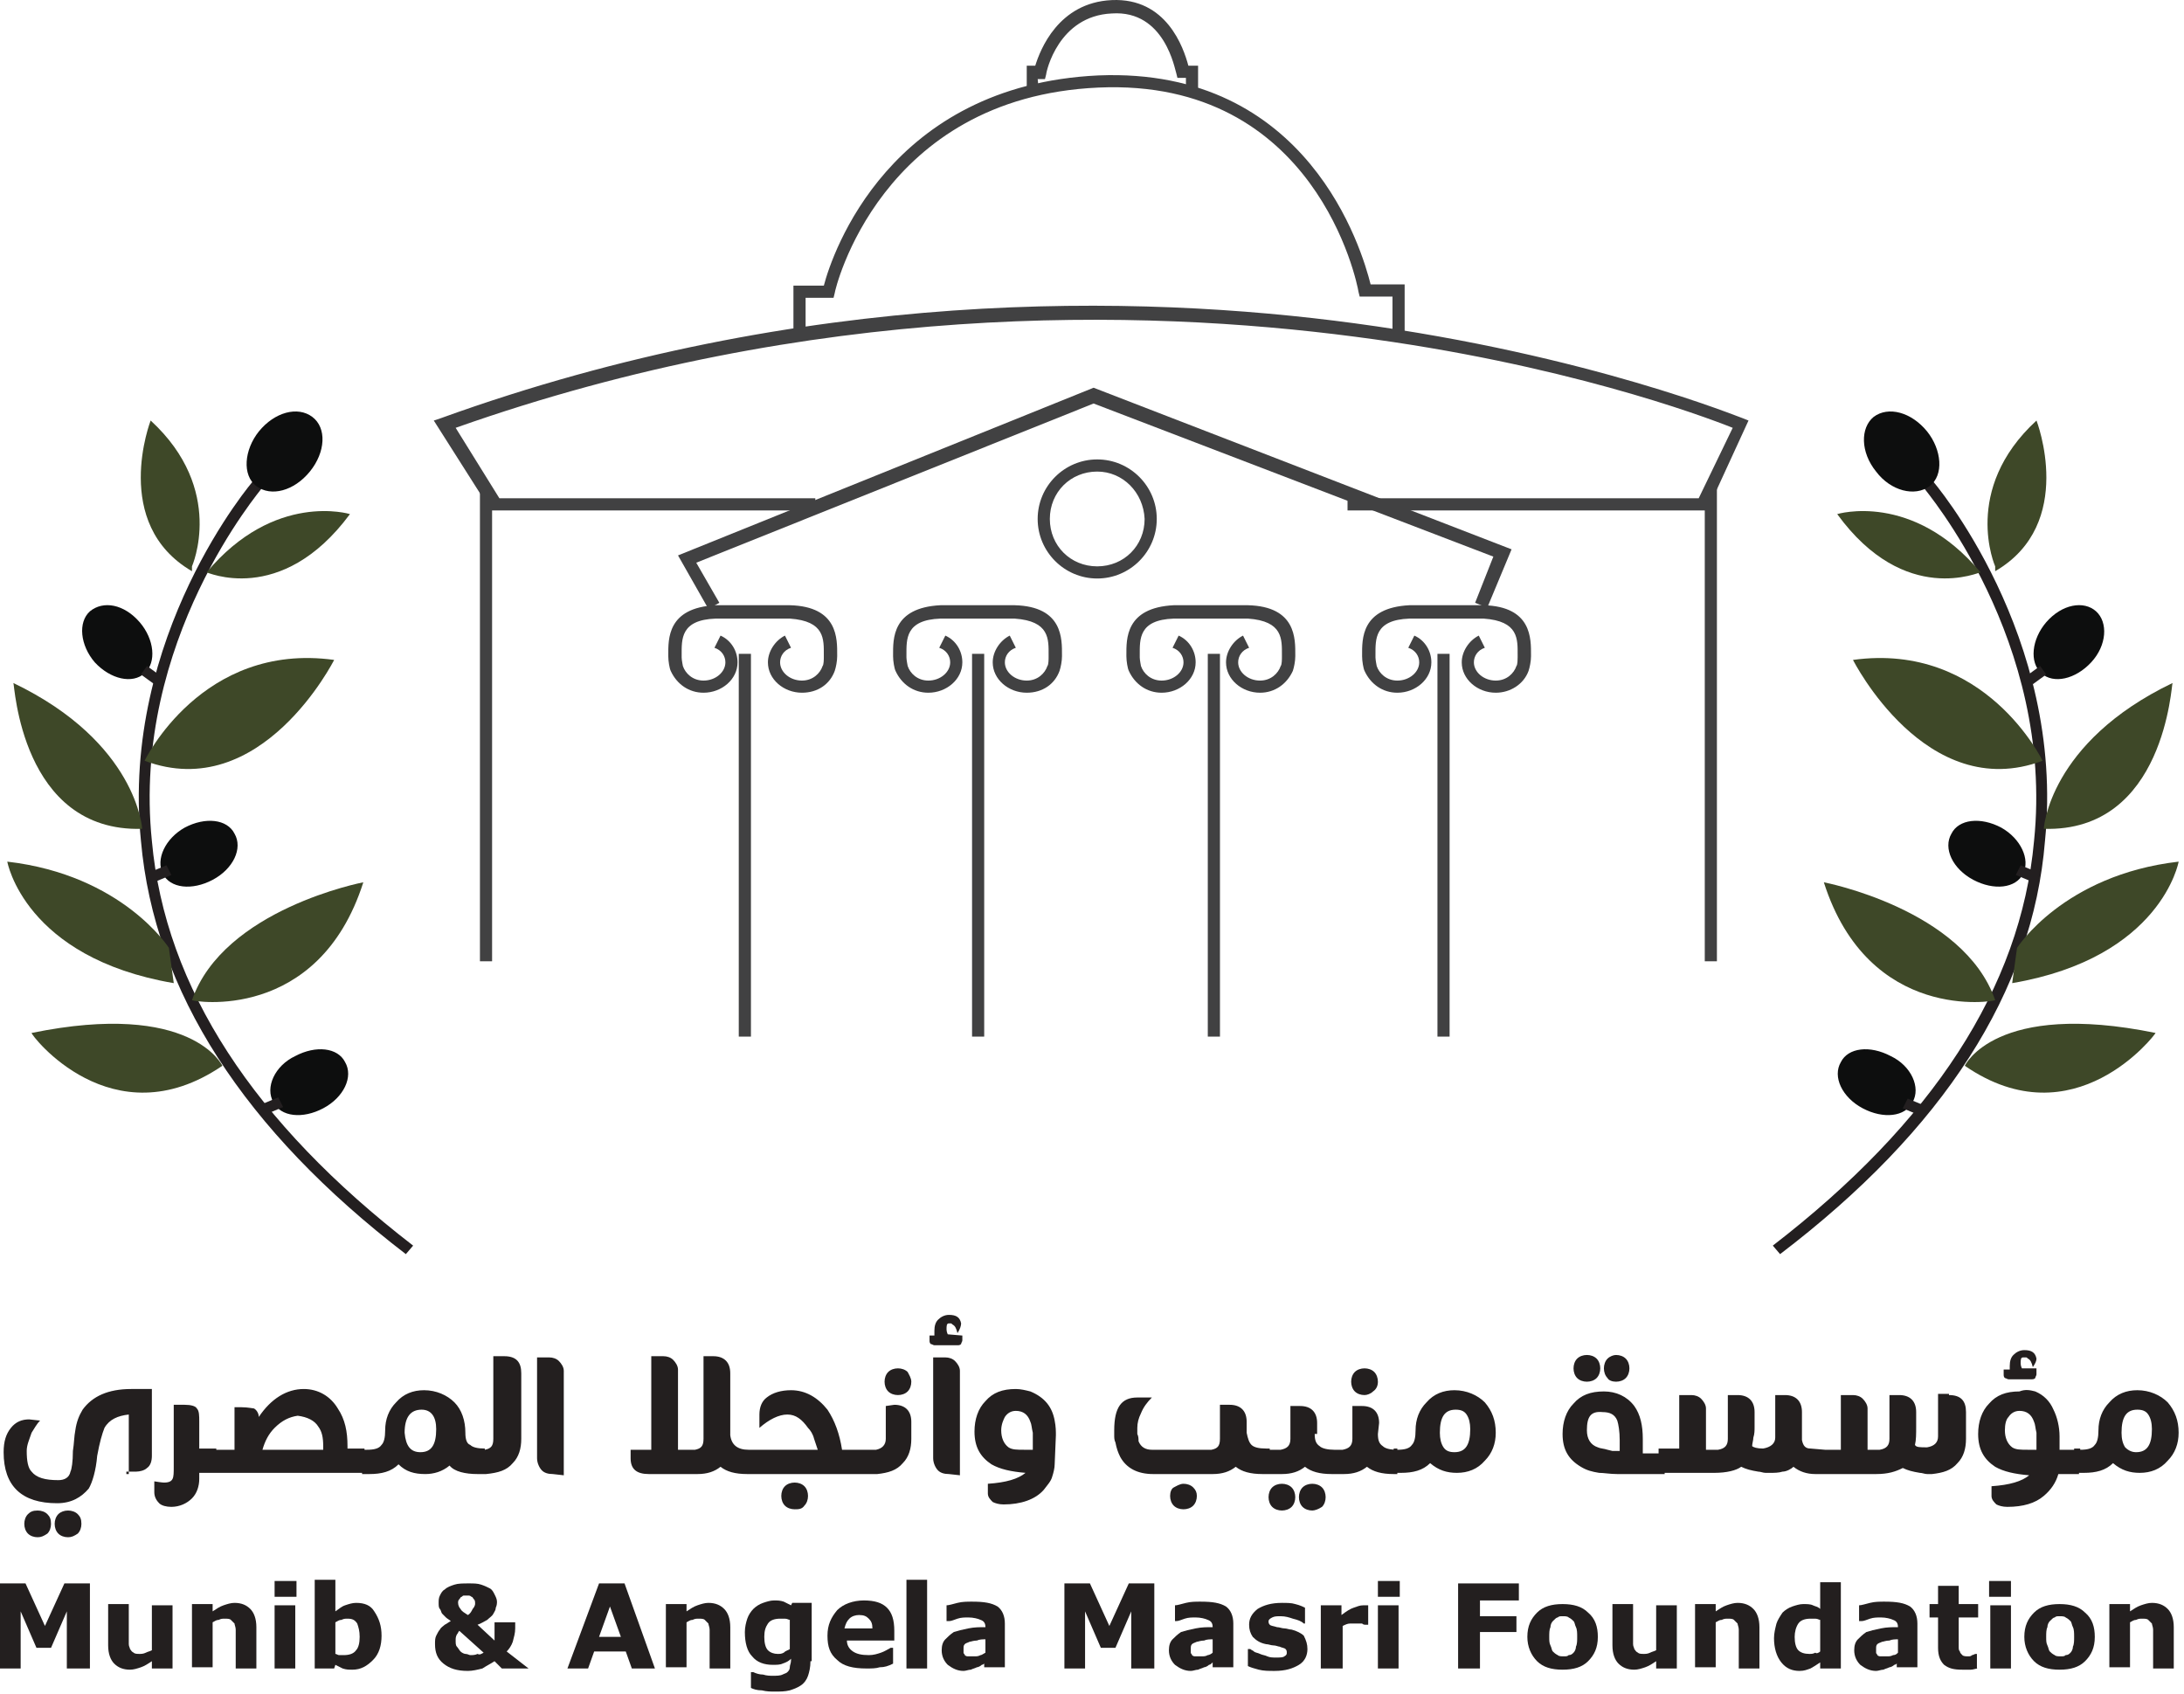 <?xml version="1.0" encoding="UTF-8"?> <svg xmlns="http://www.w3.org/2000/svg" width="98" height="76" viewBox="0 0 98 76" fill="none"><path d="M79.876 56.272L79.549 55.89C86.691 50.383 90.671 44.331 91.271 37.734C92.198 28.738 86.364 21.977 86.31 21.868L86.691 21.541C86.746 21.595 92.689 28.519 91.762 37.734C91.217 44.495 87.182 50.71 79.876 56.272Z" fill="#231F20"></path><path d="M81.839 39.588C81.839 39.588 88.109 40.787 89.527 44.876C89.527 44.931 83.856 45.912 81.839 39.588Z" fill="#3E4828"></path><path d="M91.653 34.135C91.653 34.135 89.091 28.792 83.147 29.61C83.147 29.61 86.419 36.098 91.653 34.135Z" fill="#3E4828"></path><path d="M91.708 37.189C91.708 37.189 91.926 33.317 97.487 30.646C97.433 30.646 97.16 37.352 91.708 37.189Z" fill="#3E4828"></path><path d="M90.508 42.532C90.508 42.532 92.58 39.261 97.76 38.661C97.76 38.661 96.996 42.968 90.29 44.113L90.508 42.532Z" fill="#3E4828"></path><path d="M89.527 25.412C89.527 25.412 88.001 21.977 91.381 18.869C91.381 18.869 93.18 23.503 89.527 25.63V25.412Z" fill="#3E4828"></path><path d="M82.439 23.067C82.439 23.067 85.82 22.031 88.873 25.684C88.873 25.63 85.493 27.265 82.439 23.067Z" fill="#3E4828"></path><path d="M88.164 47.821C88.164 47.821 89.527 44.876 96.724 46.348C96.724 46.403 93.071 51.201 88.164 47.821Z" fill="#3E4828"></path><path d="M91.817 27.92C91.163 28.683 91.054 29.719 91.599 30.21C92.144 30.7 93.126 30.482 93.835 29.719C94.543 28.956 94.598 27.92 94.053 27.429C93.507 26.938 92.526 27.102 91.817 27.92Z" fill="#0D0E0E"></path><path d="M89.799 37.134C88.872 36.643 87.891 36.752 87.564 37.407C87.182 38.061 87.618 38.988 88.545 39.478C89.472 39.969 90.454 39.86 90.781 39.206C91.108 38.552 90.672 37.625 89.799 37.134Z" fill="#0D0E0E"></path><path d="M84.837 47.384C83.91 46.894 82.929 47.003 82.602 47.657C82.22 48.311 82.656 49.238 83.583 49.729C84.51 50.22 85.492 50.111 85.819 49.456C86.201 48.802 85.764 47.821 84.837 47.384Z" fill="#0D0E0E"></path><path d="M84.184 21.159C84.838 22.031 85.928 22.304 86.583 21.813C87.237 21.322 87.128 20.177 86.474 19.36C85.765 18.487 84.729 18.215 84.075 18.705C83.475 19.196 83.475 20.286 84.184 21.159Z" fill="#0D0E0E"></path><path d="M91.544 29.883L90.944 30.319L91.217 30.7L91.817 30.264L91.544 29.883Z" fill="#231F20"></path><path d="M90.672 38.824L90.454 39.26L91.108 39.533L91.326 39.097L90.672 38.824Z" fill="#231F20"></path><path d="M85.601 49.293L85.383 49.729L86.037 50.002L86.255 49.565L85.601 49.293Z" fill="#231F20"></path><path d="M18.211 56.272L18.538 55.89C11.395 50.383 7.415 44.331 6.815 37.734C5.889 28.738 11.723 21.977 11.777 21.868L11.395 21.541C11.341 21.595 5.398 28.519 6.325 37.734C6.924 44.495 10.959 50.71 18.211 56.272Z" fill="#231F20"></path><path d="M16.303 39.588C16.303 39.588 10.033 40.787 8.615 44.876C8.615 44.931 14.286 45.912 16.303 39.588Z" fill="#3E4828"></path><path d="M6.488 34.135C6.488 34.135 9.051 28.792 14.994 29.61C14.994 29.61 11.723 36.098 6.488 34.135Z" fill="#3E4828"></path><path d="M6.379 37.189C6.379 37.189 6.161 33.317 0.6 30.646C0.654 30.646 0.927 37.352 6.379 37.189Z" fill="#3E4828"></path><path d="M7.579 42.532C7.579 42.532 5.507 39.261 0.327 38.661C0.327 38.661 1.09 42.968 7.797 44.113L7.579 42.532Z" fill="#3E4828"></path><path d="M8.614 25.412C8.614 25.412 10.141 21.977 6.76 18.869C6.76 18.869 4.961 23.503 8.614 25.63V25.412Z" fill="#3E4828"></path><path d="M15.703 23.067C15.703 23.067 12.322 22.031 9.269 25.684C9.215 25.63 12.595 27.265 15.703 23.067Z" fill="#3E4828"></path><path d="M9.978 47.821C9.978 47.821 8.615 44.876 1.418 46.348C1.363 46.403 5.016 51.201 9.978 47.821Z" fill="#3E4828"></path><path d="M6.27 27.92C6.924 28.683 7.033 29.719 6.488 30.21C5.943 30.7 4.962 30.482 4.253 29.719C3.598 28.956 3.489 27.92 4.035 27.429C4.634 26.938 5.561 27.102 6.27 27.92Z" fill="#0D0E0E"></path><path d="M8.288 37.134C9.215 36.643 10.197 36.752 10.524 37.407C10.905 38.061 10.469 38.988 9.542 39.478C8.615 39.969 7.634 39.86 7.307 39.206C6.98 38.552 7.416 37.625 8.288 37.134Z" fill="#0D0E0E"></path><path d="M13.249 47.384C14.176 46.894 15.158 47.003 15.485 47.657C15.867 48.311 15.43 49.238 14.503 49.729C13.576 50.22 12.595 50.111 12.268 49.456C11.886 48.802 12.322 47.821 13.249 47.384Z" fill="#0D0E0E"></path><path d="M13.904 21.159C13.195 22.031 12.159 22.304 11.505 21.813C10.851 21.322 10.96 20.177 11.614 19.36C12.323 18.487 13.359 18.215 14.013 18.705C14.667 19.196 14.613 20.286 13.904 21.159Z" fill="#0D0E0E"></path><path d="M6.597 29.883L6.324 30.264L6.924 30.7L7.197 30.319L6.597 29.883Z" fill="#231F20"></path><path d="M7.47 38.824L6.815 39.097L7.034 39.533L7.688 39.26L7.47 38.824Z" fill="#231F20"></path><path d="M12.485 49.238L11.831 49.511L12.049 49.947L12.703 49.674L12.485 49.238Z" fill="#231F20"></path><path d="M3.98 74.864H2.999V72.301L2.29 73.937H1.636L0.927 72.301V74.864H0V71.047H1.145L2.017 72.956L2.89 71.047H4.035V74.864H3.98Z" fill="#231F1F"></path><path d="M7.742 74.864H6.815V74.537C6.652 74.646 6.488 74.755 6.325 74.809C6.161 74.864 5.998 74.918 5.834 74.918C5.507 74.918 5.289 74.809 5.125 74.646C4.962 74.482 4.853 74.21 4.853 73.828V71.974H5.779V73.392C5.779 73.555 5.779 73.665 5.779 73.773C5.779 73.882 5.834 73.937 5.834 73.992C5.888 74.046 5.888 74.101 5.998 74.155C6.052 74.21 6.161 74.21 6.27 74.21C6.325 74.21 6.434 74.21 6.543 74.155C6.652 74.101 6.706 74.101 6.815 74.046V72.029H7.742V74.864Z" fill="#231F1F"></path><path d="M11.504 74.864H10.577V73.446C10.577 73.337 10.577 73.228 10.577 73.119C10.577 73.01 10.523 72.901 10.523 72.847C10.468 72.792 10.414 72.738 10.359 72.683C10.305 72.629 10.195 72.629 10.086 72.629C9.977 72.629 9.923 72.629 9.814 72.683C9.705 72.683 9.65 72.738 9.541 72.792V74.809H8.614V71.974H9.541V72.301C9.705 72.192 9.868 72.083 10.032 72.029C10.195 71.974 10.359 71.92 10.523 71.92C10.85 71.92 11.068 72.029 11.231 72.192C11.395 72.356 11.504 72.629 11.504 73.01V74.864Z" fill="#231F1F"></path><path d="M13.249 74.864H12.322V72.029H13.249V74.864ZM13.304 71.647H12.322V70.938H13.304V71.647Z" fill="#231F1F"></path><path d="M17.121 73.392C17.121 73.828 17.012 74.21 16.739 74.482C16.467 74.755 16.194 74.918 15.812 74.918C15.649 74.918 15.54 74.918 15.376 74.864C15.267 74.809 15.158 74.755 15.049 74.7L14.994 74.864H14.122V70.884H15.049V72.301C15.213 72.192 15.322 72.083 15.485 72.029C15.649 71.974 15.812 71.92 15.976 71.92C16.358 71.92 16.63 72.029 16.794 72.301C17.012 72.629 17.121 72.956 17.121 73.392ZM16.139 73.446C16.139 73.174 16.085 73.01 16.03 72.847C15.921 72.683 15.812 72.629 15.594 72.629C15.485 72.629 15.431 72.629 15.322 72.683C15.213 72.683 15.158 72.738 15.049 72.792V74.21C15.104 74.21 15.158 74.264 15.213 74.264C15.267 74.264 15.322 74.264 15.431 74.264C15.649 74.264 15.867 74.21 15.976 74.046C16.085 73.937 16.139 73.719 16.139 73.446Z" fill="#231F1F"></path><path d="M23.718 74.864H22.518L22.191 74.537C22.028 74.646 21.809 74.755 21.646 74.864C21.428 74.918 21.21 74.973 20.992 74.973C20.501 74.973 20.174 74.864 19.901 74.646C19.629 74.428 19.52 74.155 19.52 73.773C19.52 73.61 19.52 73.501 19.574 73.392C19.629 73.283 19.683 73.174 19.738 73.119C19.792 73.01 19.901 72.956 19.956 72.901C20.065 72.847 20.119 72.792 20.228 72.738C20.174 72.683 20.065 72.629 20.01 72.574C19.956 72.519 19.901 72.465 19.847 72.41C19.792 72.356 19.792 72.247 19.738 72.192C19.683 72.138 19.683 72.029 19.683 71.92C19.683 71.811 19.683 71.702 19.738 71.593C19.792 71.484 19.847 71.374 19.956 71.32C20.065 71.211 20.228 71.156 20.392 71.102C20.555 71.047 20.774 71.047 21.046 71.047C21.264 71.047 21.428 71.047 21.591 71.102C21.755 71.156 21.864 71.211 21.973 71.266C22.082 71.32 22.137 71.429 22.191 71.538C22.246 71.647 22.3 71.756 22.3 71.865C22.3 71.92 22.3 72.029 22.246 72.138C22.246 72.247 22.191 72.301 22.137 72.41C22.082 72.519 21.973 72.574 21.864 72.683C21.755 72.738 21.591 72.847 21.428 72.901L22.191 73.61V72.792H23.118V73.065C23.118 73.283 23.064 73.446 23.009 73.665C22.954 73.828 22.845 73.992 22.736 74.101L23.718 74.864ZM21.319 71.974C21.319 71.865 21.319 71.811 21.264 71.756C21.21 71.702 21.21 71.647 21.155 71.647C21.101 71.593 21.046 71.593 21.046 71.593C20.992 71.593 20.992 71.593 20.937 71.593C20.883 71.593 20.883 71.593 20.828 71.593C20.774 71.593 20.774 71.593 20.719 71.647C20.665 71.647 20.665 71.702 20.61 71.756C20.555 71.811 20.555 71.865 20.555 71.92C20.555 72.029 20.61 72.138 20.665 72.192C20.719 72.301 20.828 72.356 20.992 72.465C21.101 72.41 21.155 72.301 21.21 72.192C21.264 72.138 21.319 72.029 21.319 71.974ZM21.701 74.155L20.61 73.174C20.555 73.228 20.555 73.283 20.501 73.337C20.446 73.446 20.446 73.501 20.446 73.61C20.446 73.719 20.446 73.828 20.501 73.883C20.555 73.937 20.61 74.046 20.665 74.101C20.719 74.155 20.828 74.21 20.883 74.21C20.992 74.21 21.046 74.264 21.101 74.264C21.21 74.264 21.319 74.264 21.428 74.21C21.537 74.264 21.591 74.21 21.701 74.155Z" fill="#231F1F"></path><path d="M29.388 74.864H28.352L28.079 74.101H26.661L26.389 74.864H25.462L26.88 71.047H28.024L29.388 74.864ZM27.861 73.446L27.37 72.083L26.88 73.446H27.861Z" fill="#231F1F"></path><path d="M32.769 74.864H31.842V73.446C31.842 73.337 31.842 73.228 31.842 73.119C31.842 73.01 31.787 72.901 31.787 72.847C31.733 72.792 31.678 72.738 31.624 72.683C31.569 72.629 31.46 72.629 31.351 72.629C31.242 72.629 31.187 72.629 31.078 72.683C30.969 72.683 30.915 72.738 30.806 72.792V74.809H29.879V71.974H30.806V72.301C30.969 72.192 31.133 72.083 31.297 72.029C31.46 71.974 31.624 71.92 31.787 71.92C32.114 71.92 32.332 72.029 32.496 72.192C32.66 72.356 32.769 72.629 32.769 73.01V74.864Z" fill="#231F1F"></path><path d="M36.367 74.537C36.367 74.809 36.313 75.028 36.258 75.191C36.203 75.355 36.094 75.518 35.931 75.627C35.767 75.736 35.604 75.791 35.44 75.845C35.222 75.9 35.004 75.9 34.786 75.9C34.568 75.9 34.404 75.9 34.186 75.845C33.968 75.845 33.804 75.791 33.696 75.736V75.028H33.804C33.913 75.082 34.077 75.137 34.241 75.137C34.404 75.191 34.568 75.191 34.677 75.191C34.84 75.191 35.004 75.191 35.113 75.137C35.222 75.082 35.277 75.082 35.331 75.028C35.386 74.973 35.44 74.918 35.44 74.809C35.44 74.7 35.495 74.646 35.495 74.482V74.428C35.386 74.537 35.277 74.591 35.113 74.646C35.004 74.7 34.84 74.7 34.677 74.7C34.295 74.7 33.968 74.591 33.75 74.319C33.532 74.101 33.423 73.719 33.423 73.228C33.423 73.01 33.477 72.792 33.532 72.629C33.586 72.465 33.696 72.301 33.804 72.192C33.913 72.083 34.077 71.974 34.241 71.92C34.404 71.865 34.568 71.811 34.731 71.811C34.895 71.811 35.004 71.811 35.168 71.865C35.277 71.92 35.386 71.974 35.495 72.029L35.549 71.92H36.422V74.537H36.367ZM35.44 73.992V72.683C35.386 72.683 35.331 72.629 35.222 72.629C35.168 72.629 35.059 72.629 35.004 72.629C34.786 72.629 34.568 72.683 34.459 72.847C34.35 73.01 34.295 73.174 34.295 73.446C34.295 73.719 34.35 73.937 34.459 74.046C34.568 74.155 34.731 74.21 34.895 74.21C35.004 74.21 35.059 74.21 35.168 74.155C35.277 74.046 35.386 74.046 35.44 73.992Z" fill="#231F1F"></path><path d="M40.074 73.61H38.002C38.002 73.828 38.111 73.992 38.275 74.101C38.438 74.21 38.657 74.264 38.984 74.264C39.202 74.264 39.365 74.21 39.529 74.155C39.693 74.101 39.856 73.992 39.965 73.937H40.074V74.646C39.856 74.755 39.693 74.809 39.474 74.809C39.311 74.864 39.093 74.864 38.875 74.864C38.275 74.864 37.839 74.755 37.566 74.482C37.239 74.21 37.13 73.883 37.13 73.392C37.13 72.901 37.294 72.574 37.566 72.247C37.839 71.974 38.275 71.811 38.766 71.811C39.256 71.811 39.583 71.92 39.801 72.138C40.02 72.356 40.129 72.683 40.129 73.174V73.61H40.074ZM39.147 73.065C39.147 72.847 39.093 72.738 38.984 72.629C38.875 72.519 38.766 72.465 38.547 72.465C38.384 72.465 38.22 72.519 38.111 72.629C38.002 72.738 37.948 72.847 37.893 73.065H39.147Z" fill="#231F1F"></path><path d="M41.601 74.864H40.674V70.884H41.601V74.864Z" fill="#231F1F"></path><path d="M44.218 74.155V73.555C44.109 73.555 43.945 73.555 43.836 73.61C43.672 73.61 43.563 73.665 43.509 73.665C43.4 73.719 43.345 73.719 43.291 73.773C43.236 73.828 43.236 73.883 43.236 73.992C43.236 74.046 43.236 74.101 43.236 74.155C43.236 74.21 43.291 74.21 43.291 74.264C43.345 74.319 43.4 74.319 43.454 74.319C43.509 74.319 43.618 74.319 43.727 74.319C43.836 74.319 43.891 74.319 44 74.264C44.054 74.264 44.109 74.21 44.218 74.155ZM44.218 74.591C44.163 74.646 44.109 74.7 44.054 74.7C44 74.755 43.891 74.809 43.836 74.809C43.727 74.864 43.672 74.864 43.563 74.918C43.454 74.918 43.345 74.973 43.236 74.973C42.964 74.973 42.746 74.864 42.528 74.7C42.364 74.537 42.255 74.319 42.255 74.046C42.255 73.828 42.309 73.665 42.419 73.555C42.528 73.446 42.636 73.337 42.8 73.228C42.964 73.174 43.182 73.119 43.454 73.065C43.727 73.01 43.945 73.01 44.218 73.01C44.218 72.847 44.163 72.738 44 72.683C43.891 72.629 43.672 72.574 43.454 72.574C43.291 72.574 43.127 72.574 42.964 72.629C42.8 72.683 42.691 72.738 42.582 72.738H42.473V72.029C42.582 72.029 42.746 71.974 42.964 71.92C43.182 71.865 43.4 71.865 43.618 71.865C44.163 71.865 44.49 71.92 44.763 72.083C44.981 72.247 45.09 72.519 45.09 72.847V74.809H44.163V74.591H44.218Z" fill="#231F1F"></path><path d="M51.742 74.864H50.761V72.301L50.052 73.937H49.397L48.689 72.301V74.864H47.762V71.047H48.907L49.779 72.956L50.651 71.047H51.796V74.864H51.742Z" fill="#231F1F"></path><path d="M54.414 74.155V73.555C54.305 73.555 54.141 73.555 54.032 73.61C53.869 73.61 53.76 73.665 53.705 73.665C53.596 73.719 53.542 73.719 53.487 73.773C53.433 73.828 53.433 73.883 53.433 73.992C53.433 74.046 53.433 74.101 53.433 74.155C53.433 74.21 53.487 74.21 53.487 74.264C53.542 74.319 53.596 74.319 53.651 74.319C53.705 74.319 53.814 74.319 53.923 74.319C54.032 74.319 54.087 74.319 54.196 74.264C54.25 74.264 54.359 74.21 54.414 74.155ZM54.414 74.591C54.359 74.646 54.305 74.7 54.25 74.7C54.196 74.755 54.087 74.809 54.032 74.809C53.923 74.864 53.869 74.864 53.76 74.918C53.651 74.918 53.542 74.973 53.433 74.973C53.16 74.973 52.942 74.864 52.724 74.7C52.56 74.537 52.451 74.319 52.451 74.046C52.451 73.828 52.506 73.665 52.615 73.555C52.724 73.446 52.833 73.337 52.996 73.228C53.16 73.174 53.378 73.119 53.651 73.065C53.923 73.01 54.141 73.01 54.414 73.01C54.414 72.847 54.359 72.738 54.196 72.683C54.087 72.629 53.869 72.574 53.651 72.574C53.487 72.574 53.324 72.574 53.16 72.629C52.996 72.683 52.887 72.738 52.778 72.738H52.724V72.029C52.833 72.029 52.996 71.974 53.215 71.92C53.433 71.865 53.651 71.865 53.869 71.865C54.414 71.865 54.741 71.92 55.014 72.083C55.232 72.247 55.341 72.519 55.341 72.847V74.809H54.414V74.591Z" fill="#231F1F"></path><path d="M58.667 73.992C58.667 74.264 58.558 74.537 58.285 74.7C58.013 74.864 57.685 74.973 57.195 74.973C56.922 74.973 56.704 74.973 56.486 74.918C56.268 74.864 56.104 74.809 55.995 74.755V73.992H56.104C56.159 74.046 56.213 74.046 56.268 74.101C56.322 74.155 56.431 74.155 56.54 74.21C56.649 74.264 56.758 74.264 56.867 74.319C56.977 74.373 57.14 74.373 57.249 74.373C57.413 74.373 57.576 74.373 57.631 74.319C57.74 74.264 57.74 74.21 57.74 74.155C57.74 74.101 57.74 74.046 57.685 73.992C57.631 73.937 57.522 73.937 57.413 73.883C57.358 73.883 57.249 73.828 57.14 73.828C57.031 73.828 56.922 73.773 56.813 73.773C56.54 73.719 56.377 73.61 56.213 73.446C56.104 73.283 56.05 73.119 56.05 72.901C56.05 72.629 56.159 72.41 56.431 72.192C56.704 72.029 57.031 71.92 57.522 71.92C57.74 71.92 57.958 71.92 58.121 71.974C58.34 72.029 58.449 72.083 58.558 72.138V72.847H58.503C58.394 72.738 58.231 72.683 58.013 72.629C57.849 72.574 57.685 72.519 57.467 72.519C57.304 72.519 57.195 72.519 57.086 72.574C56.977 72.629 56.922 72.683 56.922 72.738C56.922 72.792 56.922 72.847 56.977 72.901C57.031 72.956 57.14 72.956 57.304 73.01C57.413 73.01 57.522 73.065 57.631 73.065C57.74 73.065 57.849 73.119 57.958 73.119C58.176 73.174 58.394 73.283 58.503 73.392C58.612 73.61 58.667 73.773 58.667 73.992Z" fill="#231F1F"></path><path d="M61.339 72.901H61.284C61.229 72.901 61.175 72.901 61.12 72.847C61.011 72.847 60.957 72.847 60.902 72.847C60.793 72.847 60.63 72.847 60.575 72.847C60.466 72.847 60.357 72.901 60.248 72.956V74.864H59.267V72.029H60.194V72.465C60.412 72.301 60.575 72.192 60.739 72.138C60.902 72.083 61.011 72.029 61.175 72.029C61.229 72.029 61.229 72.029 61.284 72.029C61.339 72.029 61.339 72.029 61.393 72.029V72.901H61.339Z" fill="#231F1F"></path><path d="M62.756 74.864H61.829V72.029H62.756V74.864ZM62.81 71.647H61.829V70.938H62.81V71.647Z" fill="#231F1F"></path><path d="M68.154 71.811H66.409V72.519H68.045V73.228H66.409V74.864H65.428V71.047H68.154V71.811Z" fill="#231F1F"></path><path d="M71.698 73.446C71.698 73.937 71.534 74.264 71.261 74.537C70.989 74.809 70.607 74.918 70.116 74.918C69.626 74.918 69.244 74.809 68.971 74.537C68.699 74.264 68.535 73.882 68.535 73.446C68.535 72.956 68.699 72.629 68.971 72.356C69.244 72.083 69.626 71.974 70.116 71.974C70.607 71.974 70.989 72.083 71.261 72.356C71.588 72.629 71.698 73.01 71.698 73.446ZM70.607 74.155C70.662 74.101 70.716 73.992 70.716 73.882C70.771 73.773 70.771 73.61 70.771 73.446C70.771 73.283 70.771 73.119 70.716 73.01C70.662 72.901 70.662 72.792 70.607 72.738C70.552 72.683 70.498 72.629 70.389 72.574C70.334 72.519 70.225 72.519 70.116 72.519C70.007 72.519 69.953 72.519 69.898 72.574C69.844 72.574 69.789 72.629 69.68 72.738C69.626 72.792 69.571 72.901 69.571 73.01C69.517 73.119 69.517 73.283 69.517 73.446C69.517 73.61 69.517 73.719 69.571 73.828C69.626 73.937 69.626 74.046 69.68 74.101C69.735 74.155 69.789 74.21 69.898 74.264C69.953 74.319 70.062 74.319 70.171 74.319C70.28 74.319 70.334 74.319 70.389 74.264C70.498 74.264 70.552 74.21 70.607 74.155Z" fill="#231F1F"></path><path d="M75.242 74.864H74.315V74.537C74.152 74.646 73.988 74.755 73.825 74.809C73.661 74.864 73.498 74.918 73.334 74.918C73.007 74.918 72.789 74.809 72.625 74.646C72.462 74.482 72.353 74.21 72.353 73.828V71.974H73.279V73.392C73.279 73.555 73.279 73.665 73.279 73.773C73.279 73.882 73.334 73.937 73.334 73.992C73.388 74.046 73.388 74.101 73.498 74.155C73.552 74.21 73.661 74.21 73.77 74.21C73.825 74.21 73.934 74.21 74.043 74.155C74.152 74.101 74.206 74.101 74.315 74.046V72.029H75.242V74.864Z" fill="#231F1F"></path><path d="M78.949 74.864H78.022V73.446C78.022 73.337 78.022 73.228 78.022 73.119C78.022 73.01 77.968 72.901 77.968 72.847C77.913 72.792 77.859 72.738 77.804 72.683C77.75 72.629 77.641 72.629 77.532 72.629C77.423 72.629 77.368 72.629 77.259 72.683C77.15 72.683 77.096 72.738 76.987 72.792V74.809H76.06V71.974H76.987V72.301C77.15 72.192 77.314 72.083 77.477 72.029C77.641 71.974 77.804 71.92 77.968 71.92C78.295 71.92 78.513 72.029 78.677 72.192C78.84 72.356 78.949 72.629 78.949 73.01V74.864Z" fill="#231F1F"></path><path d="M82.602 74.864H81.675V74.591C81.512 74.7 81.348 74.809 81.239 74.864C81.076 74.918 80.967 74.973 80.749 74.973C80.421 74.973 80.149 74.864 79.931 74.591C79.713 74.319 79.603 73.937 79.603 73.501C79.603 73.283 79.658 73.065 79.713 72.847C79.767 72.683 79.876 72.519 79.985 72.356C80.094 72.247 80.258 72.138 80.421 72.083C80.585 72.029 80.749 71.974 80.912 71.974C81.076 71.974 81.239 71.974 81.348 72.029C81.457 72.083 81.566 72.083 81.675 72.192V70.993H82.602V74.864ZM81.675 74.101V72.683C81.621 72.683 81.566 72.629 81.457 72.629C81.403 72.629 81.294 72.629 81.239 72.629C81.021 72.629 80.803 72.683 80.694 72.847C80.585 73.01 80.53 73.228 80.53 73.446C80.53 73.719 80.585 73.937 80.694 74.046C80.803 74.155 80.967 74.21 81.185 74.21C81.294 74.21 81.348 74.21 81.457 74.155C81.512 74.21 81.621 74.155 81.675 74.101Z" fill="#231F1F"></path><path d="M85.165 74.155V73.555C85.056 73.555 84.892 73.555 84.783 73.61C84.62 73.61 84.511 73.665 84.456 73.665C84.347 73.719 84.293 73.719 84.238 73.773C84.184 73.828 84.184 73.883 84.184 73.992C84.184 74.046 84.184 74.101 84.184 74.155C84.184 74.21 84.238 74.21 84.238 74.264C84.293 74.319 84.347 74.319 84.402 74.319C84.456 74.319 84.565 74.319 84.674 74.319C84.783 74.319 84.838 74.319 84.947 74.264C85.056 74.264 85.111 74.21 85.165 74.155ZM85.165 74.591C85.111 74.646 85.056 74.7 85.001 74.7C84.947 74.755 84.838 74.809 84.783 74.809C84.674 74.864 84.62 74.864 84.511 74.918C84.402 74.918 84.293 74.973 84.184 74.973C83.911 74.973 83.693 74.864 83.475 74.7C83.311 74.537 83.202 74.319 83.202 74.046C83.202 73.828 83.257 73.665 83.366 73.555C83.475 73.446 83.584 73.337 83.747 73.228C83.911 73.174 84.129 73.119 84.402 73.065C84.674 73.01 84.892 73.01 85.165 73.01C85.165 72.847 85.111 72.738 84.947 72.683C84.838 72.629 84.62 72.574 84.402 72.574C84.238 72.574 84.075 72.574 83.911 72.629C83.747 72.683 83.638 72.738 83.529 72.738H83.42V72.029C83.529 72.029 83.693 71.974 83.911 71.92C84.129 71.865 84.347 71.865 84.565 71.865C85.111 71.865 85.438 71.92 85.71 72.083C85.928 72.247 86.037 72.519 86.037 72.847V74.809H85.111V74.591H85.165Z" fill="#231F1F"></path><path d="M88.763 74.864C88.654 74.864 88.545 74.918 88.436 74.918C88.327 74.918 88.218 74.918 88.054 74.918C87.672 74.918 87.454 74.864 87.236 74.7C87.073 74.537 86.964 74.319 86.964 73.937V72.574H86.582V71.974H86.964V71.156H87.891V71.974H88.763V72.574H87.891V73.61C87.891 73.719 87.891 73.773 87.891 73.883C87.891 73.992 87.891 74.046 87.945 74.101C87.945 74.155 88 74.21 88.054 74.264C88.109 74.319 88.218 74.319 88.327 74.319C88.381 74.319 88.436 74.319 88.49 74.264C88.545 74.264 88.599 74.21 88.654 74.21H88.708V74.864H88.763Z" fill="#231F1F"></path><path d="M90.235 74.864H89.308V72.029H90.235V74.864ZM90.235 71.647H89.254V70.938H90.235V71.647Z" fill="#231F1F"></path><path d="M93.997 73.446C93.997 73.937 93.834 74.264 93.561 74.537C93.288 74.809 92.907 74.918 92.416 74.918C91.925 74.918 91.544 74.809 91.271 74.537C90.999 74.264 90.835 73.882 90.835 73.446C90.835 72.956 90.999 72.629 91.271 72.356C91.544 72.083 91.925 71.974 92.416 71.974C92.907 71.974 93.288 72.083 93.561 72.356C93.888 72.629 93.997 73.01 93.997 73.446ZM92.907 74.155C92.961 74.101 93.016 73.992 93.016 73.882C93.07 73.773 93.07 73.61 93.07 73.446C93.07 73.283 93.07 73.119 93.016 73.01C92.961 72.901 92.961 72.792 92.907 72.738C92.852 72.683 92.798 72.629 92.689 72.574C92.634 72.519 92.525 72.519 92.416 72.519C92.307 72.519 92.253 72.519 92.198 72.574C92.144 72.574 92.089 72.629 91.98 72.738C91.925 72.792 91.871 72.901 91.871 73.01C91.816 73.119 91.816 73.283 91.816 73.446C91.816 73.61 91.816 73.719 91.871 73.828C91.925 73.937 91.925 74.046 91.98 74.101C92.034 74.155 92.089 74.21 92.198 74.264C92.253 74.319 92.362 74.319 92.471 74.319C92.58 74.319 92.634 74.319 92.689 74.264C92.798 74.264 92.852 74.21 92.907 74.155Z" fill="#231F1F"></path><path d="M97.541 74.864H96.614V73.446C96.614 73.337 96.614 73.228 96.614 73.119C96.614 73.01 96.56 72.901 96.56 72.847C96.505 72.792 96.451 72.738 96.396 72.683C96.342 72.629 96.233 72.629 96.124 72.629C96.014 72.629 95.96 72.629 95.851 72.683C95.742 72.683 95.687 72.738 95.578 72.792V74.809H94.651V71.974H95.578V72.301C95.742 72.192 95.905 72.083 96.069 72.029C96.233 71.974 96.396 71.92 96.56 71.92C96.887 71.92 97.105 72.029 97.269 72.192C97.432 72.356 97.541 72.629 97.541 73.01V74.864Z" fill="#231F1F"></path><path d="M5.779 66.14V63.469C5.288 63.523 4.907 63.687 4.688 64.068C4.579 64.341 4.47 64.723 4.361 65.322C4.307 65.977 4.143 66.522 3.98 66.794C3.653 67.176 3.216 67.449 2.562 67.449C0.981 67.449 0.163 66.686 0.163 65.159C0.163 64.668 0.272 64.341 0.49 64.068C0.708 63.796 0.981 63.687 1.308 63.687L1.799 63.741C1.635 63.905 1.526 64.123 1.417 64.287C1.308 64.614 1.199 64.832 1.199 65.104C1.199 65.54 1.254 65.868 1.417 66.031C1.635 66.304 2.017 66.413 2.617 66.413C2.889 66.413 3.107 66.304 3.162 66.031C3.216 65.922 3.271 65.595 3.271 65.104C3.325 64.777 3.325 64.45 3.38 64.177C3.434 63.796 3.544 63.523 3.707 63.251C4.143 62.651 4.852 62.324 5.888 62.324H6.815V65.322C6.815 65.54 6.76 65.759 6.597 65.868C6.488 65.977 6.27 66.031 6.106 66.031H5.67V66.14H5.779ZM1.69 68.975C1.526 68.975 1.363 68.921 1.254 68.812C1.145 68.703 1.09 68.539 1.09 68.376C1.09 68.212 1.145 68.049 1.254 67.939C1.363 67.831 1.472 67.776 1.69 67.776C1.853 67.776 2.017 67.831 2.126 67.939C2.235 68.049 2.289 68.158 2.289 68.376C2.289 68.539 2.235 68.703 2.126 68.812C1.962 68.921 1.853 68.975 1.69 68.975ZM3.053 68.975C2.889 68.975 2.726 68.921 2.617 68.812C2.508 68.703 2.453 68.539 2.453 68.376C2.453 68.212 2.508 68.049 2.617 67.939C2.726 67.831 2.889 67.776 3.053 67.776C3.216 67.776 3.38 67.831 3.489 67.939C3.598 68.049 3.653 68.158 3.653 68.376C3.653 68.539 3.598 68.703 3.489 68.812C3.325 68.921 3.216 68.975 3.053 68.975ZM8.941 66.14V66.358C8.941 66.686 8.832 67.013 8.614 67.231C8.396 67.449 8.069 67.612 7.687 67.612C7.469 67.612 7.251 67.558 7.142 67.449C7.033 67.34 6.924 67.176 6.924 66.958V66.467C7.251 66.522 7.36 66.522 7.36 66.522C7.578 66.522 7.687 66.467 7.742 66.358C7.796 66.249 7.796 66.086 7.796 65.813V63.032H8.287C8.56 63.032 8.778 63.087 8.832 63.196C8.941 63.305 8.941 63.523 8.941 63.796V64.995H9.705V66.086H8.941V66.14ZM9.596 65.05H10.523V63.142H10.85C11.122 63.142 11.34 63.196 11.395 63.196C11.504 63.251 11.613 63.414 11.613 63.578C12.158 62.76 12.867 62.324 13.63 62.324C14.284 62.324 14.83 62.651 15.157 63.196C15.484 63.687 15.593 64.232 15.593 64.886V64.995H16.356V66.086H9.65V65.05H9.596ZM13.358 63.523C12.976 63.578 12.649 63.741 12.322 64.068C12.049 64.341 11.886 64.668 11.777 65.05H14.503V64.886C14.503 64.505 14.448 64.232 14.285 64.014C14.121 63.741 13.794 63.578 13.358 63.523ZM21.754 65.05V66.14H21.427C20.882 66.14 20.391 66.031 20.173 65.759C19.846 66.031 19.464 66.14 19.083 66.14C18.592 66.14 18.21 66.031 17.883 65.704C17.556 66.031 17.12 66.14 16.575 66.14H16.247V65.05H16.465C16.793 65.05 17.011 64.995 17.12 64.832C17.229 64.723 17.283 64.505 17.283 64.177C17.283 63.687 17.447 63.251 17.774 62.923C18.101 62.542 18.537 62.378 19.028 62.378C19.573 62.378 20.064 62.596 20.391 62.923C20.718 63.251 20.882 63.741 20.882 64.287C20.882 64.559 20.936 64.777 21.1 64.832C21.209 64.941 21.427 64.995 21.754 64.995V65.05ZM18.864 65.159C19.355 65.159 19.573 64.832 19.573 64.123C19.573 63.578 19.355 63.251 18.919 63.251C18.428 63.251 18.156 63.578 18.156 64.287C18.21 64.886 18.428 65.159 18.864 65.159ZM22.627 60.852C23.172 60.852 23.39 61.124 23.39 61.615V64.559C23.39 64.995 23.281 65.377 23.008 65.65C22.736 65.977 22.354 66.086 21.809 66.14H21.427V65.05H21.754C22.027 64.995 22.136 64.886 22.136 64.559V60.852H22.627ZM24.808 66.14C24.589 66.14 24.426 66.086 24.317 65.977C24.208 65.868 24.099 65.65 24.099 65.431V60.906H24.644C24.808 60.906 24.971 60.961 25.08 61.07C25.189 61.179 25.298 61.342 25.298 61.506V66.195L24.808 66.14ZM33.858 65.05V66.14H33.531C32.986 66.14 32.604 66.031 32.332 65.813C32.059 66.031 31.732 66.14 31.296 66.14H29.115C28.57 66.14 28.297 65.922 28.297 65.431V65.05H29.224V60.852H29.769C29.933 60.852 30.096 60.906 30.205 61.015C30.314 61.124 30.423 61.288 30.423 61.451V65.05H31.187C31.459 64.995 31.568 64.886 31.568 64.559V60.852H32.005C32.495 60.852 32.768 61.124 32.768 61.615V64.395C32.822 64.832 33.095 65.05 33.586 65.05H33.858ZM33.586 65.05H36.694C36.639 64.886 36.584 64.723 36.53 64.559C36.475 64.341 36.366 64.177 36.257 64.068C35.985 63.687 35.712 63.469 35.33 63.469C34.949 63.469 34.513 63.687 34.076 64.068V63.469C34.076 63.142 34.185 62.869 34.404 62.705C34.676 62.487 35.058 62.378 35.494 62.378C36.148 62.378 36.694 62.705 37.13 63.251C37.457 63.741 37.675 64.341 37.784 65.05H38.547V66.14H33.586V65.05ZM35.658 67.721C35.494 67.721 35.33 67.667 35.221 67.558C35.112 67.449 35.058 67.285 35.058 67.122C35.058 66.958 35.112 66.794 35.221 66.686C35.33 66.576 35.494 66.522 35.658 66.522C35.821 66.522 35.985 66.576 36.094 66.686C36.203 66.794 36.257 66.958 36.257 67.122C36.257 67.285 36.203 67.449 36.094 67.558C35.985 67.721 35.821 67.721 35.658 67.721ZM40.129 63.032C40.619 63.032 40.892 63.305 40.892 63.796V64.559C40.892 64.995 40.783 65.377 40.51 65.65C40.237 65.977 39.856 66.086 39.365 66.14H38.493V65.05H39.311C39.583 64.995 39.747 64.832 39.747 64.559V63.087L40.129 63.032ZM40.892 61.996C40.892 62.16 40.837 62.324 40.728 62.433C40.619 62.542 40.456 62.596 40.292 62.596C40.129 62.596 39.965 62.542 39.856 62.433C39.747 62.324 39.692 62.16 39.692 61.996C39.692 61.833 39.747 61.669 39.856 61.56C39.965 61.451 40.129 61.397 40.292 61.397C40.456 61.397 40.619 61.451 40.728 61.56C40.783 61.669 40.892 61.833 40.892 61.996ZM43.182 59.925V60.143C43.182 60.197 43.127 60.252 43.127 60.306C43.073 60.361 43.018 60.361 42.964 60.361H41.928C41.873 60.361 41.819 60.306 41.764 60.306C41.71 60.252 41.71 60.197 41.71 60.143V59.925H41.928C41.928 59.87 41.928 59.816 41.928 59.707C41.928 59.489 41.982 59.325 42.091 59.216C42.2 59.107 42.364 58.998 42.582 58.998C42.909 58.998 43.073 59.107 43.127 59.379C43.127 59.489 43.073 59.652 42.964 59.816C42.909 59.597 42.855 59.489 42.746 59.434C42.691 59.379 42.691 59.379 42.636 59.379H42.582C42.473 59.379 42.473 59.489 42.473 59.652C42.473 59.761 42.528 59.87 42.528 59.87L43.182 59.925ZM42.582 66.14C42.364 66.14 42.2 66.086 42.091 65.977C41.982 65.868 41.873 65.65 41.873 65.431V60.906H42.418C42.582 60.906 42.746 60.961 42.855 61.07C42.964 61.179 43.073 61.342 43.073 61.506V66.195L42.582 66.14ZM47.325 63.741C47.38 64.014 47.38 64.232 47.38 64.395L47.325 65.704C47.325 65.868 47.271 66.086 47.217 66.249C47.162 66.467 46.998 66.631 46.835 66.849C46.453 67.285 45.799 67.503 45.035 67.503C44.818 67.503 44.654 67.449 44.545 67.394C44.436 67.285 44.327 67.176 44.327 67.013V66.576C45.145 66.522 45.69 66.358 46.017 66.086C45.363 66.031 44.872 65.922 44.49 65.704C44 65.377 43.727 64.941 43.727 64.232C43.727 63.687 43.891 63.196 44.218 62.869C44.545 62.487 44.981 62.324 45.581 62.324C45.799 62.324 46.017 62.378 46.235 62.433C46.889 62.705 47.217 63.142 47.325 63.741ZM44.926 64.177C44.926 64.505 45.035 64.777 45.254 64.941C45.417 65.05 45.635 65.05 45.962 65.05H46.344V64.832V64.559V64.287C46.29 64.068 46.29 63.905 46.235 63.796C46.126 63.469 45.908 63.305 45.581 63.305C45.363 63.305 45.199 63.414 45.09 63.578C45.035 63.687 44.926 63.905 44.926 64.177ZM56.976 65.05V66.14H56.649C56.104 66.14 55.722 66.031 55.45 65.813C55.177 66.031 54.85 66.14 54.413 66.14H51.742C51.033 66.14 50.542 65.868 50.27 65.377C50.161 65.159 50.106 64.995 50.052 64.723C49.997 64.614 49.997 64.505 49.997 64.395C49.997 64.341 49.997 64.232 49.997 64.177C49.997 63.142 50.324 62.705 51.033 62.705H51.687C51.469 62.923 51.306 63.142 51.197 63.414C51.088 63.632 51.033 63.85 51.033 64.068V64.177C51.033 64.232 51.033 64.287 51.033 64.341C51.088 64.45 51.088 64.559 51.088 64.668C51.197 64.941 51.415 65.05 51.687 65.05H54.359C54.632 64.995 54.741 64.886 54.741 64.559V63.032H55.177C55.667 63.032 55.94 63.305 55.94 63.796V64.287C55.995 64.559 56.049 64.723 56.158 64.832C56.267 64.941 56.485 64.995 56.812 64.995H56.976V65.05ZM53.105 67.721C52.941 67.721 52.778 67.667 52.669 67.558C52.56 67.449 52.505 67.285 52.505 67.122C52.505 66.958 52.56 66.794 52.669 66.74C52.778 66.686 52.941 66.576 53.105 66.576C53.269 66.576 53.432 66.631 53.541 66.74C53.65 66.849 53.705 66.958 53.705 67.122C53.705 67.285 53.65 67.449 53.541 67.558C53.432 67.667 53.269 67.721 53.105 67.721ZM58.993 64.341C58.993 64.614 59.048 64.777 59.212 64.886C59.321 64.995 59.593 65.05 59.866 65.05V66.14H59.757C59.212 66.14 58.83 66.031 58.557 65.813C58.285 66.031 57.958 66.14 57.521 66.14H56.976V65.05H57.467C57.739 64.995 57.903 64.886 57.903 64.559V63.087H58.339C58.83 63.087 59.102 63.36 59.102 63.85V64.341H58.993ZM57.521 67.776C57.358 67.776 57.194 67.721 57.085 67.612C56.976 67.503 56.922 67.34 56.922 67.176C56.922 67.013 56.976 66.849 57.085 66.74C57.194 66.631 57.358 66.576 57.521 66.576C57.685 66.576 57.849 66.631 57.958 66.74C58.067 66.849 58.121 67.013 58.121 67.176C58.121 67.34 58.067 67.503 57.958 67.612C57.849 67.721 57.685 67.776 57.521 67.776ZM58.884 67.776C58.721 67.776 58.557 67.721 58.448 67.612C58.339 67.503 58.285 67.34 58.285 67.176C58.285 67.013 58.339 66.849 58.448 66.74C58.557 66.631 58.721 66.576 58.884 66.576C59.048 66.576 59.212 66.631 59.321 66.74C59.43 66.849 59.484 67.013 59.484 67.176C59.484 67.34 59.43 67.503 59.321 67.612C59.157 67.721 58.993 67.776 58.884 67.776ZM61.829 64.341C61.829 64.614 61.883 64.777 62.047 64.886C62.156 64.995 62.374 65.05 62.701 65.05V66.14H62.537C61.992 66.14 61.611 66.031 61.338 65.813C61.065 66.031 60.738 66.14 60.302 66.14H59.757V65.05H60.248C60.52 64.995 60.684 64.886 60.684 64.559V63.087H61.12C61.611 63.087 61.883 63.36 61.883 63.85L61.829 64.341ZM61.829 61.996C61.829 62.16 61.774 62.324 61.611 62.433C61.502 62.542 61.338 62.596 61.229 62.596C61.065 62.596 60.902 62.542 60.793 62.433C60.684 62.324 60.629 62.16 60.629 61.996C60.629 61.833 60.684 61.669 60.793 61.56C60.902 61.451 61.065 61.397 61.229 61.397C61.392 61.397 61.556 61.451 61.665 61.56C61.774 61.669 61.829 61.833 61.829 61.996ZM62.701 65.05C63.028 65.05 63.246 64.995 63.355 64.832C63.464 64.723 63.519 64.505 63.519 64.177C63.519 63.687 63.682 63.251 64.01 62.923C64.337 62.542 64.773 62.378 65.264 62.378C65.809 62.378 66.299 62.596 66.627 62.923C66.954 63.305 67.117 63.741 67.117 64.287C67.117 64.777 66.954 65.213 66.627 65.54C66.299 65.922 65.863 66.086 65.373 66.086C64.936 66.086 64.555 65.977 64.173 65.65C63.846 65.977 63.41 66.086 62.865 66.086H62.537V64.995H62.701V65.05ZM65.264 65.159C65.754 65.159 65.972 64.832 65.972 64.123C65.972 63.85 65.918 63.632 65.809 63.469C65.7 63.305 65.536 63.251 65.318 63.251C64.827 63.251 64.609 63.578 64.609 64.287C64.609 64.559 64.664 64.777 64.773 64.941C64.882 65.104 65.046 65.159 65.264 65.159ZM74.642 66.14H72.57C72.243 66.14 71.97 66.086 71.752 66.086C71.425 66.031 71.207 65.977 70.934 65.813C70.389 65.486 70.116 65.05 70.116 64.341C70.116 63.796 70.28 63.305 70.607 62.978C70.934 62.596 71.37 62.433 71.97 62.433C72.515 62.433 73.006 62.651 73.333 63.087C73.606 63.469 73.715 63.959 73.715 64.559V64.886C73.715 64.995 73.715 65.104 73.715 65.213H74.696V66.14H74.642ZM71.207 61.996C71.043 61.996 70.879 61.942 70.77 61.833C70.661 61.724 70.607 61.56 70.607 61.397C70.607 61.233 70.661 61.07 70.77 60.961C70.879 60.852 71.043 60.797 71.207 60.797C71.37 60.797 71.534 60.852 71.643 60.961C71.752 61.07 71.806 61.233 71.806 61.397C71.806 61.56 71.752 61.724 71.643 61.833C71.534 61.942 71.37 61.996 71.207 61.996ZM71.207 64.177C71.207 64.559 71.37 64.832 71.697 64.941C71.806 64.995 71.97 64.995 72.133 65.05L72.352 65.104H72.679V64.614C72.679 64.232 72.624 63.905 72.57 63.741C72.461 63.469 72.243 63.36 71.915 63.36C71.37 63.305 71.207 63.578 71.207 64.177ZM72.515 61.996C72.352 61.996 72.188 61.942 72.133 61.833C72.025 61.724 71.97 61.56 71.97 61.397C71.97 61.233 72.025 61.07 72.133 60.961C72.243 60.852 72.406 60.797 72.515 60.797C72.679 60.797 72.842 60.852 72.951 60.961C73.06 61.07 73.115 61.233 73.115 61.397C73.115 61.56 73.06 61.724 72.951 61.833C72.842 61.942 72.679 61.996 72.515 61.996ZM81.893 65.05V66.14H81.457C81.075 66.14 80.748 66.031 80.475 65.813C80.367 65.922 80.148 66.031 79.985 66.031C79.821 66.086 79.603 66.086 79.44 66.086H79.222C79.112 66.086 79.003 66.031 78.894 66.031C78.567 65.977 78.349 65.922 78.131 65.813C77.913 65.977 77.477 66.086 76.931 66.086H74.424V64.995H75.35V62.596H75.896C76.059 62.596 76.223 62.651 76.332 62.76C76.441 62.869 76.55 63.032 76.55 63.196V65.05H77.095C77.422 64.995 77.531 64.832 77.531 64.559V62.596H77.968C78.458 62.596 78.731 62.869 78.731 63.36V64.014C78.731 64.177 78.731 64.341 78.676 64.505C78.676 64.614 78.622 64.777 78.622 64.886C78.676 64.941 78.84 64.995 79.112 64.995C79.44 64.941 79.658 64.777 79.658 64.505V62.596H80.094C80.585 62.596 80.857 62.869 80.857 63.36C80.857 63.469 80.857 63.632 80.857 63.85V64.614C80.912 64.886 81.021 64.995 81.239 64.995L81.893 65.05ZM87.454 62.596C88 62.596 88.218 62.869 88.218 63.36V64.559C88.218 64.995 88.109 65.377 87.836 65.65C87.564 65.977 87.182 66.086 86.691 66.14H86.473C86.364 66.14 86.255 66.086 86.146 66.086C85.819 66.031 85.601 65.977 85.383 65.868C85.055 66.031 84.728 66.14 84.183 66.14H81.675V65.05H82.602V62.596H83.147C83.311 62.596 83.474 62.651 83.583 62.76C83.692 62.869 83.801 63.032 83.801 63.196V65.05H84.347C84.674 64.995 84.783 64.832 84.783 64.559V62.596H85.219C85.71 62.596 85.982 62.869 85.982 63.36V64.014C85.982 64.341 85.982 64.614 85.928 64.832C85.982 64.941 86.146 64.941 86.473 64.941C86.8 64.886 86.964 64.723 86.964 64.45V62.542H87.454V62.596ZM91.326 62.433C91.707 62.596 91.98 62.869 92.144 63.251C92.307 63.578 92.416 64.014 92.416 64.45V65.05H93.288V66.14H92.362C92.252 66.522 92.034 66.849 91.707 67.122C91.326 67.449 90.78 67.612 90.072 67.612C89.853 67.612 89.69 67.558 89.581 67.503C89.472 67.394 89.363 67.285 89.363 67.122V66.686C90.181 66.631 90.726 66.467 91.053 66.195C90.399 66.14 89.908 66.031 89.526 65.813C89.036 65.486 88.763 65.05 88.763 64.341C88.763 63.796 88.927 63.305 89.254 62.978C89.581 62.596 90.017 62.433 90.617 62.433C90.889 62.324 91.108 62.378 91.326 62.433ZM91.38 61.451V61.669C91.38 61.724 91.326 61.778 91.326 61.833C91.271 61.888 91.217 61.888 91.162 61.888H90.126C90.072 61.888 90.017 61.833 89.963 61.833C89.908 61.778 89.908 61.724 89.908 61.669V61.451H90.181C90.181 61.397 90.181 61.397 90.181 61.342V61.288C90.181 61.07 90.235 60.906 90.344 60.797C90.453 60.688 90.617 60.579 90.835 60.579C91.162 60.579 91.326 60.688 91.38 60.961C91.38 61.07 91.326 61.179 91.217 61.342C91.162 61.124 91.108 61.015 90.999 60.961C90.944 60.906 90.944 60.906 90.889 60.906H90.78C90.671 60.906 90.671 61.015 90.671 61.179C90.671 61.288 90.726 61.397 90.726 61.397H91.38V61.451ZM89.963 64.177C89.963 64.505 90.072 64.777 90.29 64.941C90.453 65.05 90.671 65.05 90.999 65.05H91.38V64.832V64.559V64.287C91.326 64.068 91.326 63.905 91.271 63.796C91.162 63.469 90.944 63.305 90.617 63.305C90.399 63.305 90.235 63.414 90.126 63.578C90.017 63.687 89.963 63.905 89.963 64.177ZM93.343 65.05C93.67 65.05 93.888 64.995 93.997 64.832C94.106 64.723 94.161 64.505 94.161 64.177C94.161 63.687 94.324 63.251 94.651 62.923C94.979 62.542 95.415 62.378 95.906 62.378C96.451 62.378 96.942 62.596 97.269 62.923C97.596 63.305 97.759 63.741 97.759 64.287C97.759 64.777 97.596 65.213 97.269 65.54C96.942 65.922 96.505 66.086 96.015 66.086C95.578 66.086 95.197 65.977 94.815 65.65C94.488 65.977 94.052 66.086 93.507 66.086H93.07V64.995H93.343V65.05ZM95.851 65.159C96.342 65.159 96.56 64.832 96.56 64.123C96.56 63.85 96.505 63.632 96.396 63.469C96.287 63.305 96.124 63.251 95.906 63.251C95.415 63.251 95.197 63.578 95.197 64.287C95.197 64.559 95.251 64.777 95.36 64.941C95.524 65.104 95.687 65.159 95.851 65.159Z" fill="#231F1F"></path><path d="M76.605 22.904H60.466V22.358H76.223L77.75 19.196C76.387 18.651 70.062 16.306 60.793 15.107C51.197 13.853 36.476 13.525 20.446 19.196L22.409 22.358H36.585V22.904H22.027L19.465 18.869L19.792 18.76C36.094 12.871 51.088 13.198 60.793 14.507C71.316 15.925 78.132 18.76 78.186 18.76L78.459 18.869L76.605 22.904Z" fill="#414142"></path><path d="M63.029 15.107H62.483V13.307H61.011L60.957 13.089C60.902 12.708 59.048 3.493 49.289 3.929C39.475 4.366 37.457 13.035 37.457 13.144L37.403 13.362H36.149V14.998H35.603V12.817H36.967C37.348 11.345 39.911 3.82 49.289 3.384C58.721 3.003 61.12 11.236 61.502 12.762H63.029V15.107Z" fill="#414142"></path><path d="M46.617 4.093H46.072V2.948H46.454C46.672 2.239 47.49 0.113 49.889 0.004C52.342 -0.105 53.106 2.13 53.324 2.948H53.76V4.148H53.215V3.493H52.833L52.779 3.275C52.724 3.166 52.288 0.44 49.889 0.604C47.49 0.713 46.945 3.221 46.945 3.33L46.89 3.548H46.563L46.617 4.093Z" fill="#414142"></path><path d="M31.787 27.32L30.424 24.921L49.071 17.397L67.827 24.648L66.736 27.265L66.191 27.047L67.009 24.975L49.071 18.105L31.242 25.248L32.278 27.047L31.787 27.32Z" fill="#414142"></path><path d="M49.234 25.957C47.762 25.957 46.562 24.757 46.562 23.285C46.562 21.813 47.762 20.614 49.234 20.614C50.706 20.614 51.906 21.813 51.906 23.285C51.906 24.757 50.706 25.957 49.234 25.957ZM49.234 21.159C48.035 21.159 47.108 22.086 47.108 23.285C47.108 24.485 48.035 25.412 49.234 25.412C50.434 25.412 51.361 24.485 51.361 23.285C51.306 22.086 50.379 21.159 49.234 21.159Z" fill="#414142"></path><path d="M22.081 21.868H21.536V43.132H22.081V21.868Z" fill="#414142"></path><path d="M77.041 21.868H76.496V43.132H77.041V21.868Z" fill="#414142"></path><path d="M33.696 29.337H33.15V46.512H33.696V29.337Z" fill="#414142"></path><path d="M44.163 29.337H43.618V46.512H44.163V29.337Z" fill="#414142"></path><path d="M54.742 29.337H54.196V46.512H54.742V29.337Z" fill="#414142"></path><path d="M65.046 29.337H64.501V46.512H65.046V29.337Z" fill="#414142"></path><path d="M67.118 31.082C66.3 31.082 65.591 30.482 65.591 29.719C65.591 29.228 65.918 28.738 66.355 28.519L66.627 29.065C66.3 29.174 66.136 29.446 66.136 29.719C66.136 30.155 66.573 30.537 67.118 30.537C67.609 30.537 67.936 30.21 68.045 29.883C68.099 29.828 68.099 29.555 68.099 29.501V29.392C68.099 28.683 68.154 27.865 66.573 27.756H63.247C61.666 27.811 61.72 28.683 61.72 29.392V29.501C61.72 29.61 61.775 29.883 61.775 29.883C61.884 30.21 62.211 30.537 62.701 30.537C63.247 30.537 63.683 30.155 63.683 29.719C63.683 29.446 63.519 29.174 63.192 29.065L63.465 28.519C63.955 28.738 64.228 29.228 64.228 29.719C64.228 30.482 63.519 31.082 62.701 31.082C62.047 31.082 61.502 30.7 61.229 30.101C61.175 29.991 61.12 29.664 61.12 29.446V29.392C61.12 28.683 61.066 27.265 63.247 27.156H66.573C68.754 27.211 68.699 28.683 68.699 29.392V29.446C68.699 29.664 68.644 29.937 68.59 30.101C68.372 30.7 67.772 31.082 67.118 31.082Z" fill="#414142"></path><path d="M56.541 31.082C55.723 31.082 55.014 30.482 55.014 29.719C55.014 29.228 55.341 28.738 55.777 28.519L56.05 29.065C55.723 29.174 55.559 29.446 55.559 29.719C55.559 30.155 55.995 30.537 56.541 30.537C57.031 30.537 57.358 30.21 57.468 29.883C57.522 29.828 57.522 29.555 57.522 29.501V29.392C57.522 28.683 57.577 27.865 55.995 27.756H52.669C51.088 27.811 51.143 28.683 51.143 29.392V29.501C51.143 29.61 51.197 29.883 51.197 29.883C51.306 30.21 51.633 30.537 52.124 30.537C52.669 30.537 53.106 30.155 53.106 29.719C53.106 29.446 52.942 29.174 52.615 29.065L52.888 28.519C53.378 28.738 53.651 29.228 53.651 29.719C53.651 30.482 52.942 31.082 52.124 31.082C51.47 31.082 50.925 30.7 50.652 30.101C50.598 29.991 50.543 29.664 50.543 29.446V29.392C50.543 28.683 50.489 27.265 52.669 27.156H55.995C58.176 27.211 58.122 28.683 58.122 29.392V29.446C58.122 29.664 58.067 29.937 58.013 30.101C57.74 30.7 57.195 31.082 56.541 31.082Z" fill="#414142"></path><path d="M46.072 31.082C45.254 31.082 44.545 30.482 44.545 29.719C44.545 29.228 44.872 28.738 45.309 28.519L45.581 29.065C45.254 29.174 45.09 29.446 45.09 29.719C45.09 30.155 45.527 30.537 46.072 30.537C46.563 30.537 46.89 30.21 46.999 29.883C47.053 29.828 47.053 29.555 47.053 29.501V29.392C47.053 28.683 47.108 27.865 45.527 27.756H42.201C40.62 27.811 40.674 28.683 40.674 29.392V29.501C40.674 29.61 40.729 29.883 40.729 29.883C40.838 30.21 41.165 30.537 41.656 30.537C42.201 30.537 42.637 30.155 42.637 29.719C42.637 29.446 42.473 29.174 42.146 29.065L42.419 28.519C42.91 28.738 43.182 29.228 43.182 29.719C43.182 30.482 42.473 31.082 41.656 31.082C41.001 31.082 40.456 30.7 40.183 30.101C40.129 29.991 40.074 29.664 40.074 29.446V29.392C40.074 28.683 40.02 27.265 42.201 27.156H45.527C47.708 27.211 47.653 28.683 47.653 29.392V29.446C47.653 29.664 47.599 29.937 47.544 30.101C47.326 30.7 46.781 31.082 46.072 31.082Z" fill="#414142"></path><path d="M35.985 31.082C35.167 31.082 34.458 30.482 34.458 29.719C34.458 29.228 34.785 28.738 35.222 28.519L35.494 29.065C35.167 29.174 35.004 29.446 35.004 29.719C35.004 30.155 35.44 30.537 35.985 30.537C36.476 30.537 36.803 30.21 36.912 29.883C36.966 29.828 36.966 29.555 36.966 29.501V29.392C36.966 28.683 37.021 27.865 35.44 27.756H32.114C30.533 27.811 30.587 28.683 30.587 29.392V29.501C30.587 29.61 30.642 29.883 30.642 29.883C30.751 30.21 31.078 30.537 31.569 30.537C32.114 30.537 32.55 30.155 32.55 29.719C32.55 29.446 32.386 29.174 32.059 29.065L32.332 28.519C32.823 28.738 33.095 29.228 33.095 29.719C33.095 30.482 32.386 31.082 31.569 31.082C30.914 31.082 30.369 30.7 30.096 30.101C30.042 29.991 29.987 29.664 29.987 29.446V29.392C29.987 28.683 29.933 27.265 32.114 27.156H35.44C37.621 27.211 37.566 28.683 37.566 29.392V29.446C37.566 29.664 37.512 29.937 37.457 30.101C37.239 30.7 36.694 31.082 35.985 31.082Z" fill="#414142"></path></svg> 